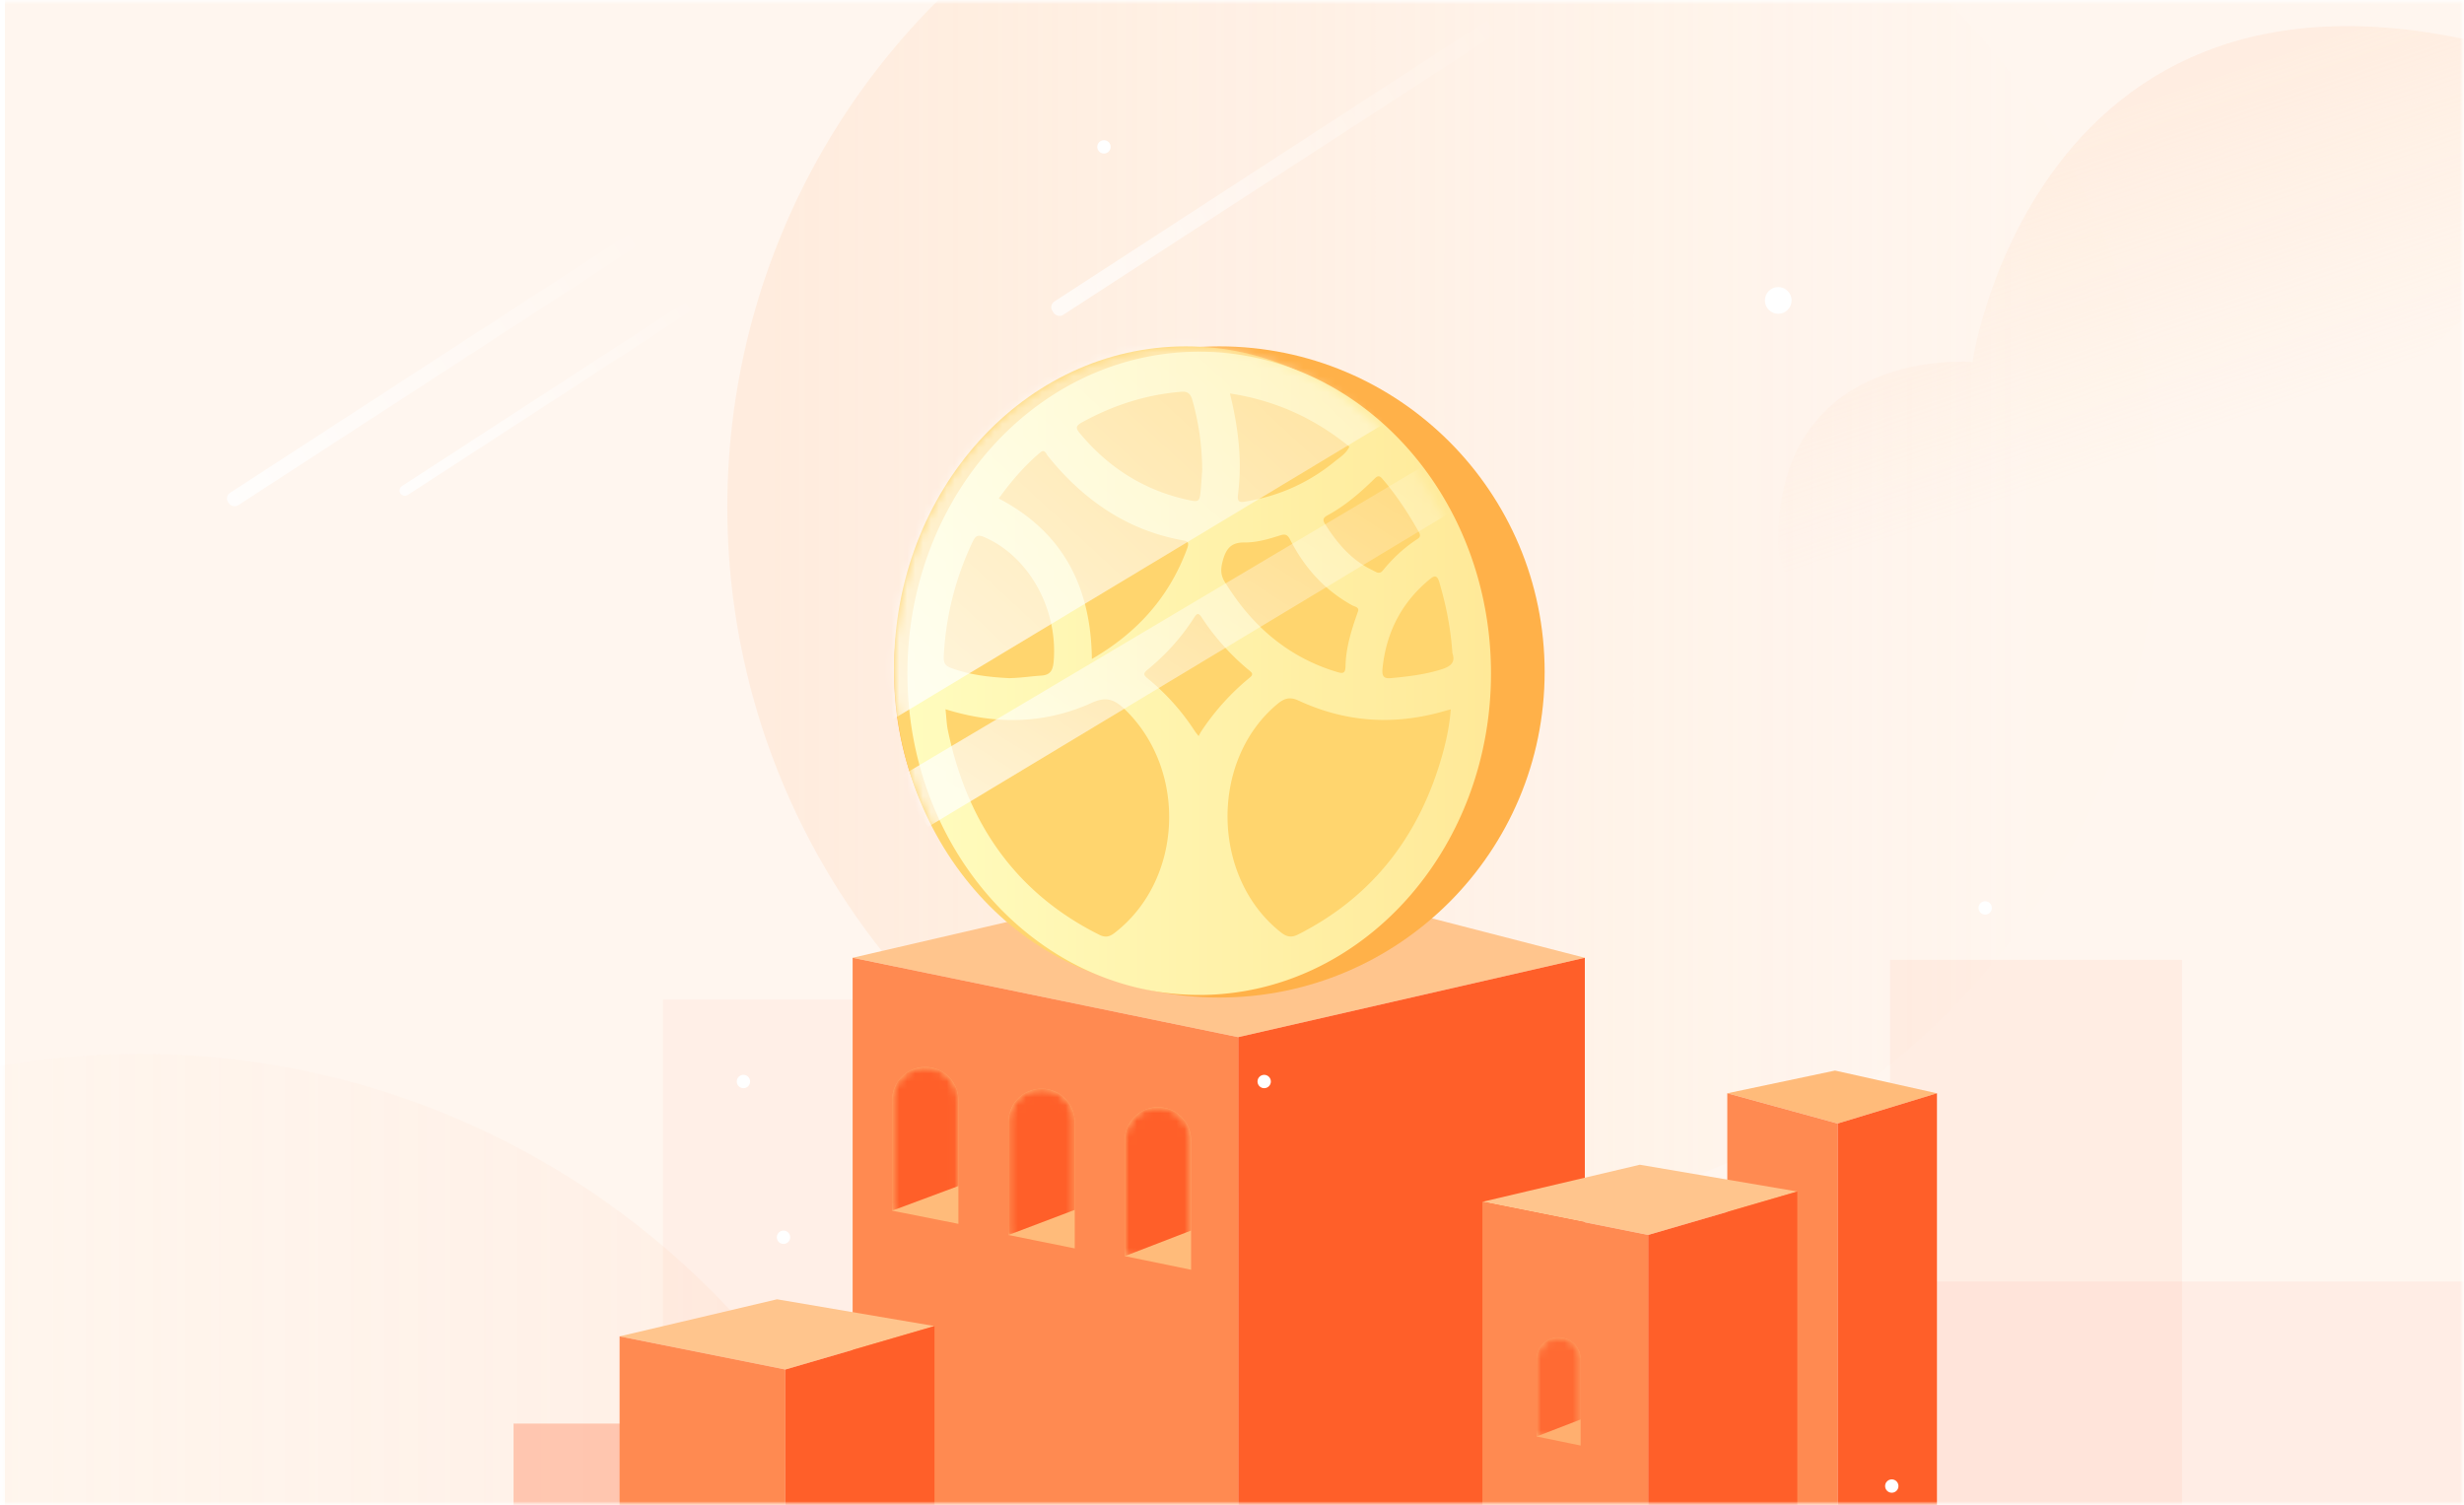 <svg width="311" height="190" fill="none" xmlns="http://www.w3.org/2000/svg"><mask id="a" style="mask-type:alpha" maskUnits="userSpaceOnUse" x="0" y="0" width="311" height="190"><path fill="#fff" d="M0 0h311v190H0z"/></mask><g mask="url(#a)"><mask id="b" style="mask-type:luminance" maskUnits="userSpaceOnUse" x="0" y="0" width="311" height="190"><path fill="#fff" d="M0 0h311v190H0z"/></mask><g mask="url(#b)"><path fill="#FFF6EF" d="M.624 0h312.249v199.839H.624z"/><circle opacity=".15" cx="17.652" cy="234.977" r="101.959" fill="url(#c)"/><circle opacity=".25" cx="182.041" cy="64.011" r="90.24" fill="url(#d)"/><path opacity=".04" fill="#FF5F29" d="M83.683 126.149h56.457v58.984H83.683z"/><path opacity=".051" fill="#FF5F29" d="M234.187 161.745h94.924v38.094h-94.924z"/><path opacity=".06" fill="#FF5F29" d="M238.558 121.153h36.845v83.683h-36.845z"/><path opacity=".296" fill="#FF5F29" d="M64.817 179.684h23.847v35.654H64.817z"/><g fill-rule="evenodd" clip-rule="evenodd"><path d="m231.612 135.125 12.865 2.867-12.535 3.817-13.927-3.817 13.597-2.867z" fill="#FFBB7A"/><path d="m218.015 137.992 13.927 3.817v88.888h-13.927v-92.705z" fill="#FF8A51"/><path d="m231.942 141.809 12.535-3.817v94.797h-12.535v-90.98z" fill="#FF5F29"/></g><path fill-rule="evenodd" clip-rule="evenodd" d="m156.281 109.607 43.754 11.282-43.754 10.019-48.665-10.019 48.665-11.282z" fill="#FFC58D"/><path fill-rule="evenodd" clip-rule="evenodd" d="m107.616 120.889 48.665 10.019v125.47l-48.665-3.745V120.889z" fill="#FF8A51"/><path fill-rule="evenodd" clip-rule="evenodd" d="m156.281 130.908 43.754-10.019v125.47l-43.754 6.274V130.908z" fill="#FF5F29"/><path fill-rule="evenodd" clip-rule="evenodd" d="M112.6 138.864a4.183 4.183 0 1 1 8.367 0v15.607l-8.367-1.66v-13.947z" fill="#FFBB7A"/><mask id="e" style="mask-type:luminance" maskUnits="userSpaceOnUse" x="112" y="134" width="9" height="21"><path fill-rule="evenodd" clip-rule="evenodd" d="M112.6 138.864a4.183 4.183 0 1 1 8.367 0v15.607l-8.367-1.66v-13.947z" fill="#fff"/></mask><g mask="url(#e)"><path fill-rule="evenodd" clip-rule="evenodd" d="M112.6 138.864a4.183 4.183 0 1 1 8.367 0v10.832l-8.367 3.115v-13.947z" fill="#FF5F29"/></g><path fill-rule="evenodd" clip-rule="evenodd" d="M127.285 141.602a4.183 4.183 0 1 1 8.367 0v15.969l-8.367-1.691v-14.278z" fill="#FFBB7A"/><mask id="f" style="mask-type:luminance" maskUnits="userSpaceOnUse" x="127" y="137" width="9" height="21"><path fill-rule="evenodd" clip-rule="evenodd" d="M127.285 141.602a4.183 4.183 0 1 1 8.367 0v15.969l-8.367-1.691v-14.278z" fill="#fff"/></mask><g mask="url(#f)"><path fill-rule="evenodd" clip-rule="evenodd" d="M127.285 141.602a4.183 4.183 0 1 1 8.367 0v11.106l-8.367 3.172v-14.278z" fill="#FF5F29"/></g><path fill-rule="evenodd" clip-rule="evenodd" d="M141.97 143.93a4.183 4.183 0 1 1 8.367 0v16.337l-8.367-1.721V143.93z" fill="#FFBB7A"/><mask id="g" style="mask-type:luminance" maskUnits="userSpaceOnUse" x="141" y="139" width="10" height="22"><path fill-rule="evenodd" clip-rule="evenodd" d="M141.97 143.93a4.183 4.183 0 1 1 8.367 0v16.337l-8.367-1.721V143.93z" fill="#fff"/></mask><g mask="url(#g)"><path fill-rule="evenodd" clip-rule="evenodd" d="M141.97 143.93a4.183 4.183 0 1 1 8.367 0v11.386l-8.367 3.23V143.93z" fill="#FF5F29"/></g><g fill-rule="evenodd" clip-rule="evenodd"><path d="m98.077 163.995 19.873 3.379-18.827 5.484-20.918-4.184 19.872-4.679z" fill="#FFC58D"/><path d="m78.205 168.674 20.918 4.184v83.673H78.205v-87.857z" fill="#FF8A51"/><path d="m99.123 172.858 18.827-5.484v89.157H99.123v-83.673z" fill="#FF5F29"/></g><g><path fill-rule="evenodd" clip-rule="evenodd" d="m206.978 147.011 19.872 3.379-18.826 5.484-20.919-4.183 19.873-4.68z" fill="#FFC58D"/><path fill-rule="evenodd" clip-rule="evenodd" d="m187.105 151.69 20.919 4.184v83.673h-20.919V151.69z" fill="#FF8A51"/><g opacity=".739"><path fill-rule="evenodd" clip-rule="evenodd" d="M193.939 171.584a2.784 2.784 0 0 1 5.569 0v10.873l-5.569-1.145v-9.728z" fill="#FFBB7A"/><mask id="h" style="mask-type:luminance" maskUnits="userSpaceOnUse" x="193" y="168" width="7" height="15"><path fill-rule="evenodd" clip-rule="evenodd" d="M193.939 171.584a2.784 2.784 0 0 1 5.569 0v10.873l-5.569-1.145v-9.728z" fill="#fff"/></mask><g mask="url(#h)"><path fill-rule="evenodd" clip-rule="evenodd" d="M193.939 171.584a2.784 2.784 0 0 1 5.569 0v7.578l-5.569 2.15v-9.728z" fill="#FF5F29"/></g></g><path fill-rule="evenodd" clip-rule="evenodd" d="m208.024 155.874 18.826-5.483v89.157h-18.826v-83.674z" fill="#FF5F29"/></g><g><ellipse cx="153.903" cy="84.812" rx="41.058" ry="41.097" fill="#FFB149"/><ellipse cx="149.674" cy="84.311" rx="36.829" ry="40.596" fill="#FFD56E"/><g filter="url(#i)"><path fill-rule="evenodd" clip-rule="evenodd" d="M149.674 124.907c20.34 0 36.829-18.175 36.829-40.596 0-22.42-16.489-40.596-36.829-40.596S112.845 61.89 112.845 84.31c0 22.421 16.489 40.596 36.829 40.596zm.351-65.83v-.001l.032-.463c-.048-3.265-.472-6.038-1.238-8.758-.238-.844-.591-1.147-1.418-1.08-4.418.357-8.576 1.688-12.541 3.872-.865.477-.734.79-.189 1.44 3.669 4.384 8.154 7.113 13.409 8.295 1.647.37 1.657.342 1.816-1.548.054-.638.097-1.277.129-1.757zm-13.9 23.428c-.101-9.604-4.038-16.215-11.749-20.262 1.556-2.16 3.254-4.143 5.242-5.813.443-.372.638-.052.819.246.048.078.095.155.145.217 3.166 3.926 6.875 7.005 11.309 8.925a25.653 25.653 0 0 0 5.654 1.692l.036.007c.511.092.896.161.58 1.017-2.341 6.357-6.491 10.75-12.036 13.97zm45.304 6.357c-.17 2.097-.56 3.933-1.069 5.741-2.99 10.627-9.15 18.086-18.207 22.675-.824.417-1.424.313-2.156-.262-8.799-6.913-9.034-21.7-.451-28.835.86-.715 1.571-.943 2.681-.427 5.995 2.787 12.169 3.141 18.448 1.307.127-.037.254-.07.426-.114h.001l.154-.04.086-.022.087-.023zm-63.046-5.217c2.438.907 4.956 1.15 7.287 1.276.911-.017 1.741-.102 2.539-.185a36.943 36.943 0 0 1 1.525-.136c1.202-.074 1.486-.72 1.577-1.88.518-6.633-3.202-13.224-8.804-15.616-.755-.322-1.072-.157-1.438.618-2.146 4.538-3.383 9.338-3.637 14.467-.045.903.264 1.2.951 1.456zm51.374-7.266-.238.69c-.154.443-.294.847-.422 1.257-.506 1.626-.918 3.288-.95 5.012-.017.947-.268 1.044-1.03.818-4.452-1.325-8.272-3.815-11.443-7.538-1.003-1.178-1.896-2.45-2.736-3.783-.586-.93-.575-1.69-.275-2.787.447-1.634 1.198-2.27 2.698-2.252 1.54.017 3.052-.422 4.532-.896.611-.195.924-.127 1.27.554 1.852 3.645 4.46 6.428 7.848 8.289.074.04.159.072.246.104.257.097.521.195.5.532zM153.556 48.99c5.648.862 10.59 3.064 15.076 6.718-.366.729-.912 1.144-1.448 1.552-.136.104-.271.207-.403.314-3.356 2.742-7.112 4.374-11.221 5.045h-.006c-.646.106-1.122.184-.984-.884.551-4.248.043-8.41-1.014-12.745zm-4.181 42.955c.064.08.138.172.225.286.045-.082.083-.155.118-.221.068-.129.123-.234.187-.332a30.47 30.47 0 0 1 6.164-6.84c.504-.412.247-.622-.051-.867l-.051-.042a29.835 29.835 0 0 1-5.971-6.665c-.384-.588-.593-.57-.967.017-1.627 2.552-3.615 4.719-5.873 6.57-.511.42-.568.634-.021 1.08a28.799 28.799 0 0 1 5.972 6.657c.072.112.155.215.268.357zm22.751-20.357a33.895 33.895 0 0 0-.301-.151 24.583 24.583 0 0 1-.839-.432c-2.23-1.216-3.893-3.133-5.308-5.352l-.036-.056c-.286-.447-.527-.822.198-1.213 2.185-1.18 4.104-2.813 5.919-4.597.359-.352.599-.53 1.017-.045 1.769 2.05 3.262 4.326 4.617 6.726.225.398.206.645-.173.89-1.632 1.056-3.069 2.383-4.338 3.936-.178.217-.358.387-.756.294zm8.098 12.23c1.134-.354 1.837-.853 1.409-2.045-.227-3.23-.811-6.104-1.645-8.93-.263-.89-.562-.944-1.197-.423-3.42 2.808-5.478 6.494-5.976 11.234-.097.934.081 1.353 1.02 1.267 2.155-.2 4.292-.447 6.389-1.103zm-62.573 5.026c6.378 1.987 12.549 1.882 18.521-.836 1.793-.816 2.867-.367 4.16.892 7.92 7.714 7.268 21.554-1.345 28.181-.665.511-1.19.596-1.928.228-10.189-5.088-16.57-13.669-19.103-25.785-.112-.534-.159-1.084-.212-1.7-.027-.308-.055-.633-.093-.98z" fill="url(#j)"/></g><mask id="k" style="mask-type:luminance" maskUnits="userSpaceOnUse" x="112" y="43" width="75" height="82"><ellipse cx="149.674" cy="84.311" rx="36.829" ry="40.596" fill="#fff"/></mask><g mask="url(#k)" fill-rule="evenodd" clip-rule="evenodd"><path opacity=".752" d="m183.967 47.898-76.476 46.027-1.967-41.396 17.806-20.32h31.979l21.184 8.368 7.474 7.322z" fill="url(#l)"/><path opacity=".7" d="m193.619 58.334-76.477 46.027-4.297-5.886 71.122-42.213 9.652 2.072z" fill="url(#m)"/></g></g><path opacity=".3" fill-rule="evenodd" clip-rule="evenodd" d="M248.953 45.682s-24.508-2.069-24.508 22.612c0 24.68 80.461-2.13 107.236-56.762-73.226-30.66-82.728 34.15-82.728 34.15z" fill="url(#n)"/><circle cx="224.445" cy="37.919" r="1.685" fill="#fff"/><circle cx="159.562" cy="136.507" r=".843" fill="#fff"/><circle cx="250.567" cy="114.598" r=".843" fill="#fff"/><circle cx="93.837" cy="136.507" r=".843" fill="#fff"/><circle cx="98.893" cy="156.165" r=".843" fill="#fff"/><circle cx="238.776" cy="187.568" r=".843" fill="#fff"/><circle cx="139.339" cy="18.538" r=".843" fill="#fff"/><rect opacity=".7" x="132.361" y="38.519" width="67.411" height="2.022" rx=".843" transform="rotate(-33 132.361 38.519)" fill="url(#o)"/><rect opacity=".8" x="50.169" y="61.72" width="44.573" height="1.337" rx=".669" transform="rotate(-33 50.17 61.72)" fill="url(#p)"/><rect opacity=".8" x="28.325" y="62.664" width="62.45" height="1.873" rx=".843" transform="rotate(-33 28.325 62.664)" fill="url(#q)"/></g></g><defs><linearGradient id="c" x1="-64.993" y1="261.565" x2="93.525" y2="261.565" gradientUnits="userSpaceOnUse"><stop stop-color="#FFF5EA" stop-opacity=".01"/><stop offset="1" stop-color="#FFCBB0"/></linearGradient><linearGradient id="d" x1="97.746" y1="122.582" x2="255.995" y2="122.582" gradientUnits="userSpaceOnUse"><stop stop-color="#FFCFAA"/><stop offset="1" stop-color="#FFD1AA" stop-opacity=".01"/></linearGradient><linearGradient id="j" x1="112.845" y1="124.907" x2="186.503" y2="124.907" gradientUnits="userSpaceOnUse"><stop stop-color="#FFFCBE"/><stop offset="1" stop-color="#FFE998"/></linearGradient><linearGradient id="l" x1="143.101" y1="27.15" x2="100.412" y2="73.288" gradientUnits="userSpaceOnUse"><stop stop-color="#fff" stop-opacity=".5"/><stop offset="1" stop-color="#fff"/></linearGradient><linearGradient id="m" x1="152.444" y1="40.996" x2="116.976" y2="96.925" gradientUnits="userSpaceOnUse"><stop stop-color="#fff" stop-opacity=".2"/><stop offset="1" stop-color="#fff"/></linearGradient><linearGradient id="n" x1="237.462" y1="24.246" x2="250.983" y2="63.883" gradientUnits="userSpaceOnUse"><stop stop-color="#FFDAC0"/><stop offset="1" stop-color="#FFDEC0" stop-opacity=".01"/></linearGradient><linearGradient id="o" x1="199.772" y1="38.519" x2="132.361" y2="38.519" gradientUnits="userSpaceOnUse"><stop stop-color="#fff" stop-opacity=".01"/><stop offset="1" stop-color="#fff"/></linearGradient><linearGradient id="p" x1="94.742" y1="61.72" x2="50.169" y2="61.72" gradientUnits="userSpaceOnUse"><stop stop-color="#fff" stop-opacity=".01"/><stop offset="1" stop-color="#fff"/></linearGradient><linearGradient id="q" x1="90.775" y1="62.664" x2="28.325" y2="62.664" gradientUnits="userSpaceOnUse"><stop stop-color="#fff" stop-opacity=".01"/><stop offset="1" stop-color="#fff"/></linearGradient><filter id="i" x="112.845" y="43.715" width="75.344" height="81.867" filterUnits="userSpaceOnUse" color-interpolation-filters="sRGB"><feFlood flood-opacity="0" result="BackgroundImageFix"/><feColorMatrix in="SourceAlpha" values="0 0 0 0 0 0 0 0 0 0 0 0 0 0 0 0 0 0 127 0" result="hardAlpha"/><feOffset dx="1.687" dy=".675"/><feColorMatrix values="0 0 0 0 1 0 0 0 0 0.694 0 0 0 0 0.286 0 0 0 1 0"/><feBlend in2="BackgroundImageFix" result="effect1_dropShadow_639_2626"/><feBlend in="SourceGraphic" in2="effect1_dropShadow_639_2626" result="shape"/></filter></defs></svg>